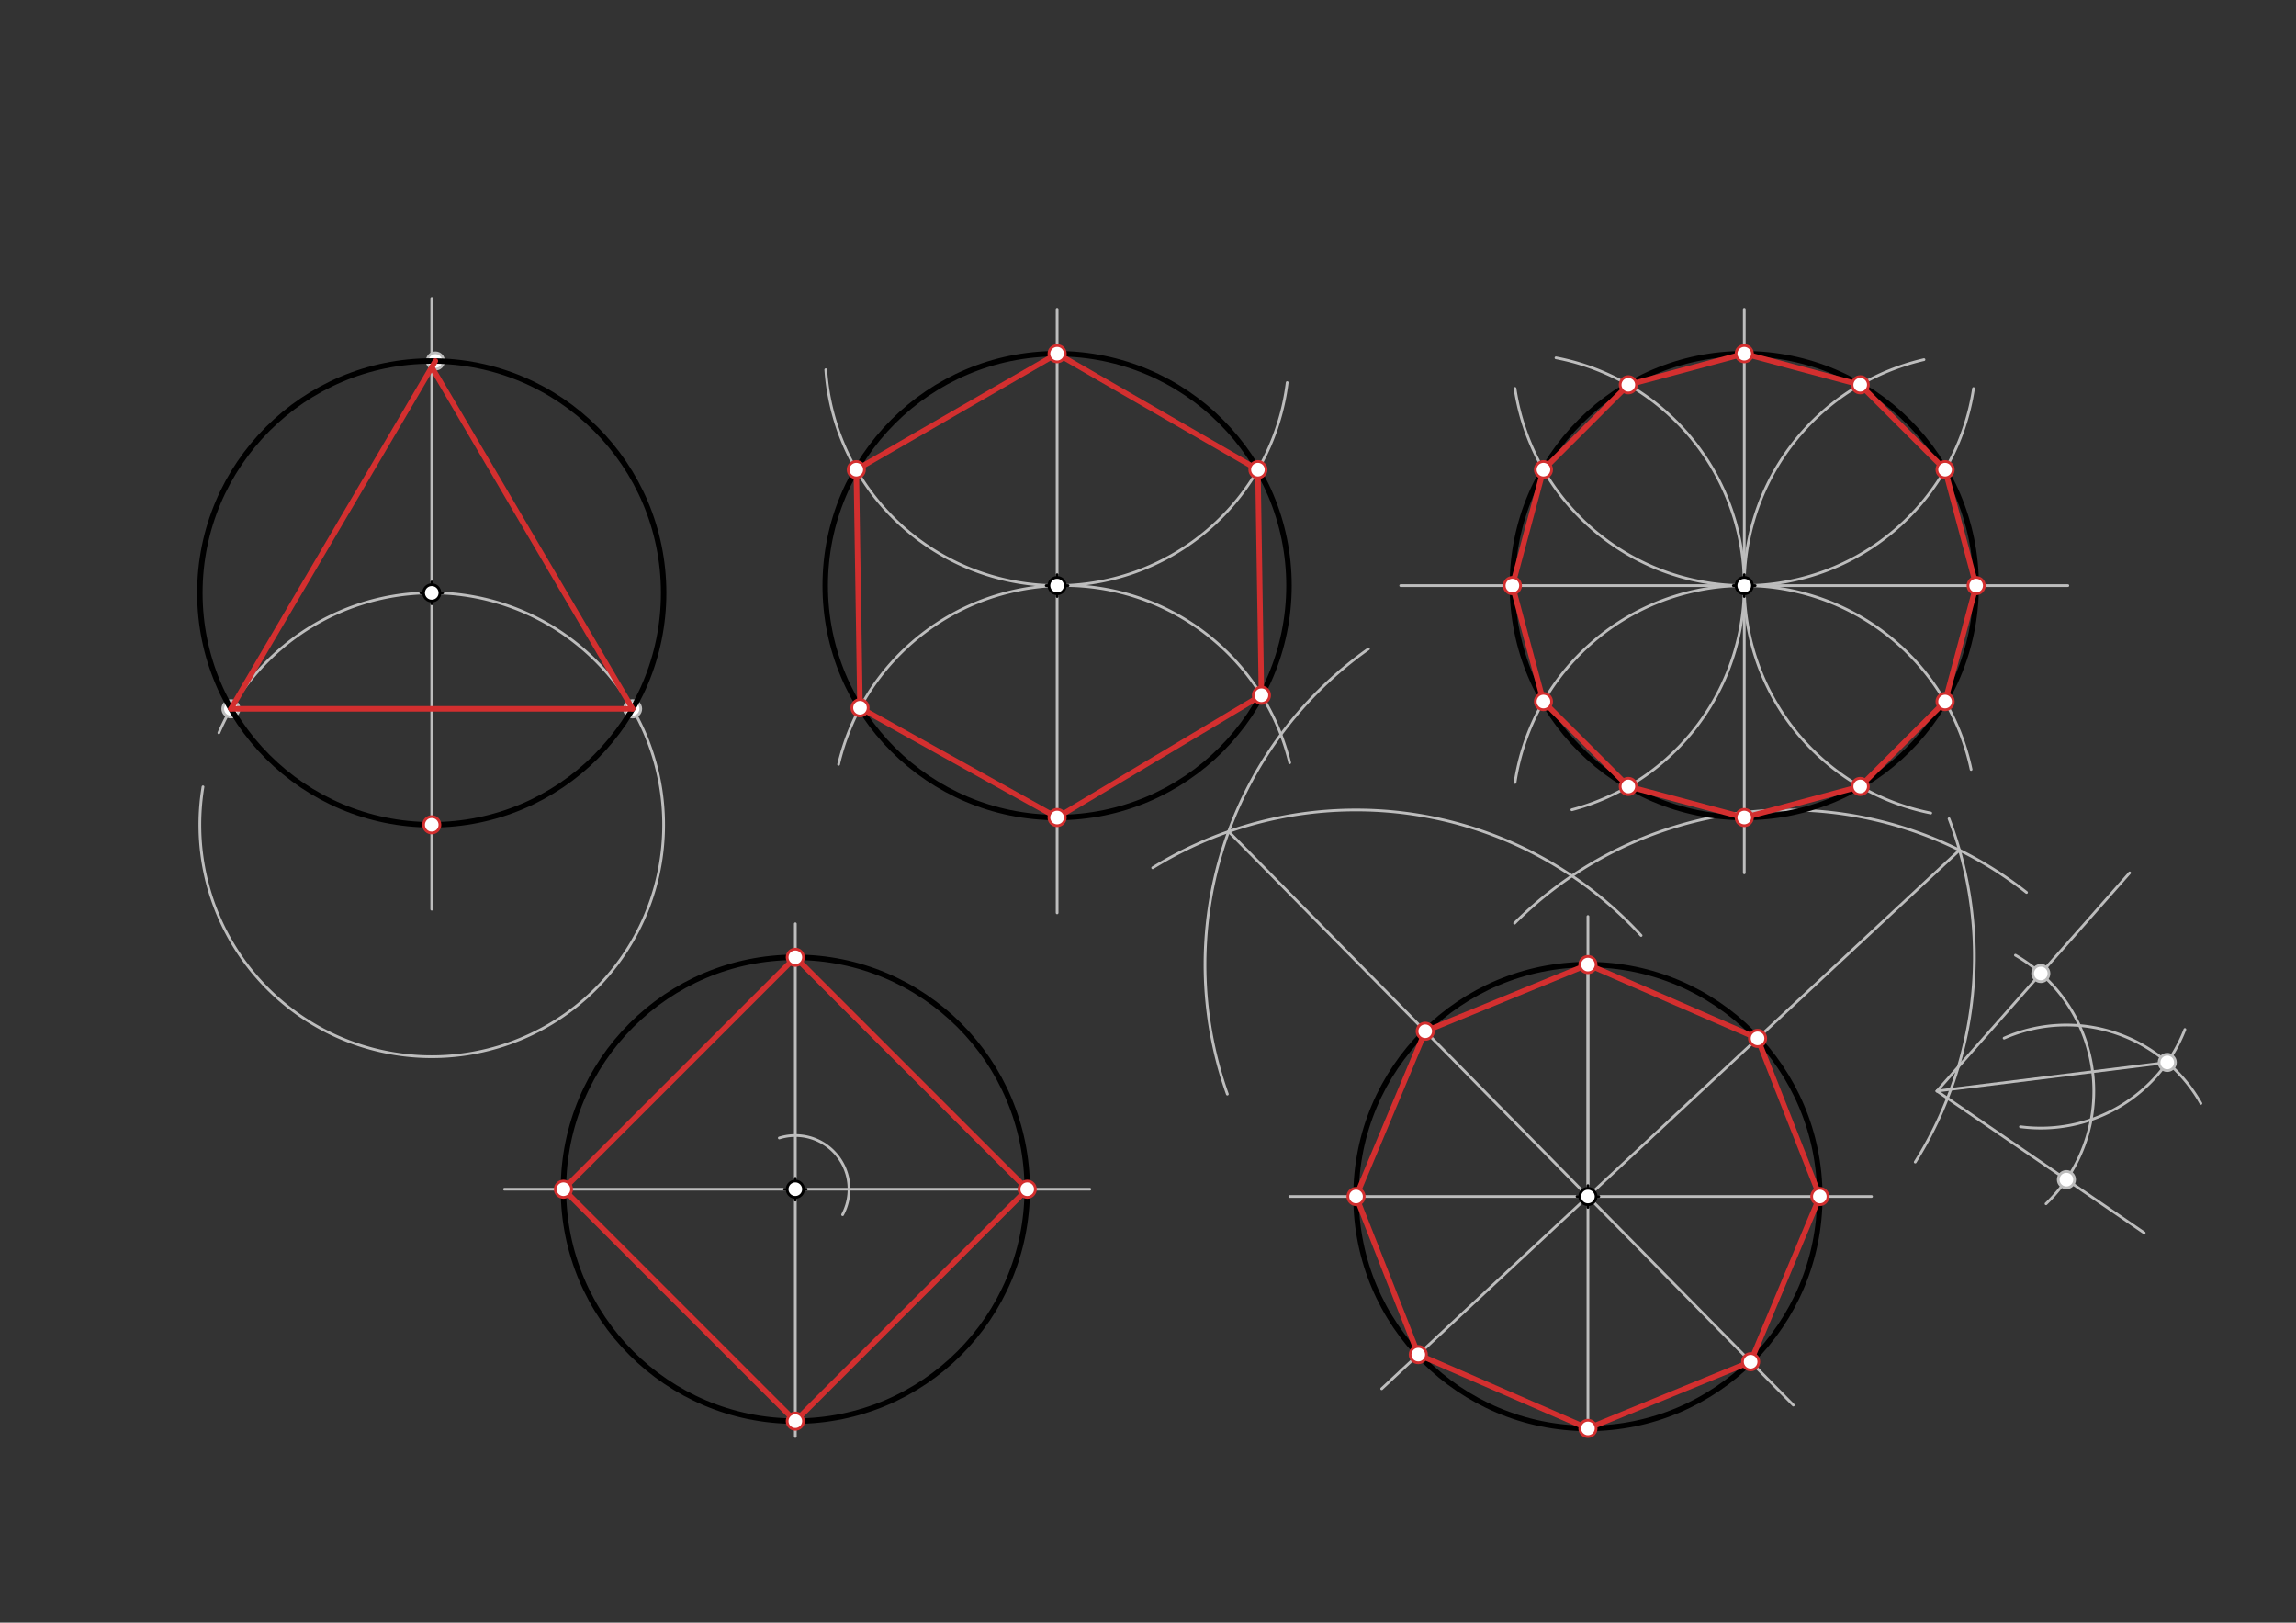 <svg xmlns="http://www.w3.org/2000/svg" class="svg--816" height="100%" preserveAspectRatio="xMidYMid meet" viewBox="0 0 842 595" width="100%"><rect x="0" y="0" width="842" height="595" fill="#333333" stroke="none"/><defs><marker id="marker-arrow" markerHeight="16" markerUnits="userSpaceOnUse" markerWidth="24" orient="auto-start-reverse" refX="24" refY="4" viewBox="0 0 24 8"><path d="M 0 0 L 24 4 L 0 8 z" stroke="inherit"></path></marker></defs><g class="aux-layer--949"><g class="element--733"><line stroke="#BDBDBD" stroke-dasharray="none" stroke-linecap="round" stroke-width="1" x1="158.333" x2="158.333" y1="217.4" y2="109.4"></line></g><g class="element--733"><line stroke="#BDBDBD" stroke-dasharray="none" stroke-linecap="round" stroke-width="1" x1="158.333" x2="158.333" y1="217.4" y2="333.4"></line></g><g class="element--733"><line stroke="#BDBDBD" stroke-dasharray="none" stroke-linecap="round" stroke-width="1" x1="387.667" x2="387.667" y1="214.733" y2="113.4"></line></g><g class="element--733"><line stroke="#BDBDBD" stroke-dasharray="none" stroke-linecap="round" stroke-width="1" x1="387.667" x2="387.667" y1="214.733" y2="334.733"></line></g><g class="element--733"><line stroke="#BDBDBD" stroke-dasharray="none" stroke-linecap="round" stroke-width="1" x1="639.667" x2="639.667" y1="214.733" y2="113.4"></line></g><g class="element--733"><line stroke="#BDBDBD" stroke-dasharray="none" stroke-linecap="round" stroke-width="1" x1="639.667" x2="639.667" y1="214.733" y2="320.067"></line></g><g class="element--733"><path d="M 74.442 288.516 A 85.039 85.039 0 1 0 80.265 268.719" fill="none" stroke="#BDBDBD" stroke-dasharray="none" stroke-linecap="round" stroke-width="1"></path></g><g class="element--733"><path d="M 472.963 279.674 A 85.039 85.039 0 0 0 307.541 280.267" fill="none" stroke="#BDBDBD" stroke-dasharray="none" stroke-linecap="round" stroke-width="1"></path></g><g class="element--733"><path d="M 472.044 140.281 A 85.039 85.039 0 0 1 302.831 135.57" fill="none" stroke="#BDBDBD" stroke-dasharray="none" stroke-linecap="round" stroke-width="1"></path></g><g class="element--733"><line stroke="#BDBDBD" stroke-dasharray="none" stroke-linecap="round" stroke-width="1" x1="639.667" x2="758.333" y1="214.733" y2="214.733"></line></g><g class="element--733"><line stroke="#BDBDBD" stroke-dasharray="none" stroke-linecap="round" stroke-width="1" x1="639.667" x2="513.667" y1="214.733" y2="214.733"></line></g><g class="element--733"><path d="M 722.857 282.137 A 85.039 85.039 0 0 0 555.605 286.913" fill="none" stroke="#BDBDBD" stroke-dasharray="none" stroke-linecap="round" stroke-width="1"></path></g><g class="element--733"><path d="M 555.585 142.421 A 85.039 85.039 0 0 0 723.743 142.459" fill="none" stroke="#BDBDBD" stroke-dasharray="none" stroke-linecap="round" stroke-width="1"></path></g><g class="element--733"><path d="M 576.439 296.928 A 85.039 85.039 0 0 0 570.612 131.21" fill="none" stroke="#BDBDBD" stroke-dasharray="none" stroke-linecap="round" stroke-width="1"></path></g><g class="element--733"><path d="M 708.051 298.126 A 85.039 85.039 0 0 1 705.571 131.875" fill="none" stroke="#BDBDBD" stroke-dasharray="none" stroke-linecap="round" stroke-width="1"></path></g><g class="element--733"><line stroke="#BDBDBD" stroke-dasharray="none" stroke-linecap="round" stroke-width="1" x1="582.333" x2="582.333" y1="438.733" y2="523.773"></line></g><g class="element--733"><line stroke="#BDBDBD" stroke-dasharray="none" stroke-linecap="round" stroke-width="1" x1="582.333" x2="582.333" y1="438.733" y2="353.694"></line></g><g class="element--733"><line stroke="#BDBDBD" stroke-dasharray="none" stroke-linecap="round" stroke-width="1" x1="582.333" x2="686.333" y1="438.733" y2="438.733"></line></g><g class="element--733"><line stroke="#BDBDBD" stroke-dasharray="none" stroke-linecap="round" stroke-width="1" x1="582.333" x2="473" y1="438.733" y2="438.733"></line></g><g class="element--733"><line stroke="#BDBDBD" stroke-dasharray="none" stroke-linecap="round" stroke-width="1" x1="291.667" x2="291.667" y1="436.067" y2="338.733"></line></g><g class="element--733"><line stroke="#BDBDBD" stroke-dasharray="none" stroke-linecap="round" stroke-width="1" x1="291.667" x2="291.667" y1="436.067" y2="526.733"></line></g><g class="element--733"><line stroke="#BDBDBD" stroke-dasharray="none" stroke-linecap="round" stroke-width="1" x1="291.667" x2="185" y1="436.067" y2="436.067"></line></g><g class="element--733"><line stroke="#BDBDBD" stroke-dasharray="none" stroke-linecap="round" stroke-width="1" x1="291.667" x2="399.667" y1="436.067" y2="436.067"></line></g><g class="element--733"><path d="M 309 445.4 A 19.686 19.686 0 0 0 285.795 417.276" fill="none" stroke="#BDBDBD" stroke-dasharray="none" stroke-linecap="round" stroke-width="1"></path></g><g class="element--733"><line stroke="#BDBDBD" stroke-dasharray="none" stroke-linecap="round" stroke-width="1" x1="582.333" x2="582.333" y1="438.733" y2="336.067"></line></g><g class="element--733"><line stroke="#BDBDBD" stroke-dasharray="none" stroke-linecap="round" stroke-width="1" x1="781" x2="710.333" y1="320.067" y2="400.067"></line></g><g class="element--733"><line stroke="#BDBDBD" stroke-dasharray="none" stroke-linecap="round" stroke-width="1" x1="710.333" x2="786.333" y1="400.067" y2="452.067"></line></g><g class="element--733"><path d="M 750.333 441.4 A 57.519 57.519 0 0 0 739.109 350.263" fill="none" stroke="#BDBDBD" stroke-dasharray="none" stroke-linecap="round" stroke-width="1"></path></g><g class="element--733"><path d="M 807.127 404.594 A 56.693 56.693 0 0 0 734.964 380.658" fill="none" stroke="#BDBDBD" stroke-dasharray="none" stroke-linecap="round" stroke-width="1"></path></g><g class="element--733"><path d="M 801.254 377.499 A 56.693 56.693 0 0 1 740.949 413.157" fill="none" stroke="#BDBDBD" stroke-dasharray="none" stroke-linecap="round" stroke-width="1"></path></g><g class="element--733"><line stroke="#BDBDBD" stroke-dasharray="none" stroke-linecap="round" stroke-width="1" x1="710.333" x2="794.784" y1="400.067" y2="389.574"></line></g><g class="element--733"><path d="M 422.716 318.209 A 141.732 141.732 0 0 1 601.828 343.022" fill="none" stroke="#BDBDBD" stroke-dasharray="none" stroke-linecap="round" stroke-width="1"></path></g><g class="element--733"><path d="M 501.853 237.951 A 141.732 141.732 0 0 0 450.1 401.187" fill="none" stroke="#BDBDBD" stroke-dasharray="none" stroke-linecap="round" stroke-width="1"></path></g><g class="element--733"><line stroke="#BDBDBD" stroke-dasharray="none" stroke-linecap="round" stroke-width="1" x1="450.568" x2="582.333" y1="304.925" y2="438.733"></line></g><g class="element--733"><line stroke="#BDBDBD" stroke-dasharray="none" stroke-linecap="round" stroke-width="1" x1="582.333" x2="657.663" y1="438.733" y2="515.231"></line></g><g class="element--733"><path d="M 555.447 338.513 A 141.732 141.732 0 0 1 743.179 327.245" fill="none" stroke="#BDBDBD" stroke-dasharray="none" stroke-linecap="round" stroke-width="1"></path></g><g class="element--733"><path d="M 702.365 426.102 A 141.732 141.732 0 0 0 714.763 300.231" fill="none" stroke="#BDBDBD" stroke-dasharray="none" stroke-linecap="round" stroke-width="1"></path></g><g class="element--733"><line stroke="#BDBDBD" stroke-dasharray="none" stroke-linecap="round" stroke-width="1" x1="582.333" x2="718.595" y1="438.733" y2="311.737"></line></g><g class="element--733"><line stroke="#BDBDBD" stroke-dasharray="none" stroke-linecap="round" stroke-width="1" x1="582.333" x2="506.693" y1="438.733" y2="509.23"></line></g><g class="element--733"><circle cx="159.662" cy="132.371" r="3" stroke="#BDBDBD" stroke-width="1" fill="#ffffff"></circle>}</g><g class="element--733"><circle cx="84.687" cy="259.92" r="3" stroke="#BDBDBD" stroke-width="1" fill="#ffffff"></circle>}</g><g class="element--733"><circle cx="231.98" cy="259.92" r="3" stroke="#BDBDBD" stroke-width="1" fill="#ffffff"></circle>}</g><g class="element--733"><circle cx="748.413" cy="356.958" r="3" stroke="#BDBDBD" stroke-width="1" fill="#ffffff"></circle>}</g><g class="element--733"><circle cx="757.804" cy="432.547" r="3" stroke="#BDBDBD" stroke-width="1" fill="#ffffff"></circle>}</g><g class="element--733"><circle cx="794.784" cy="389.574" r="3" stroke="#BDBDBD" stroke-width="1" fill="#ffffff"></circle>}</g></g><g class="main-layer--75a"><g class="element--733"><g class="center--a87"><line x1="154.333" y1="217.4" x2="162.333" y2="217.4" stroke="#000000" stroke-width="1" stroke-linecap="round"></line><line x1="158.333" y1="213.4" x2="158.333" y2="221.4" stroke="#000000" stroke-width="1" stroke-linecap="round"></line><circle class="hit--87b" cx="158.333" cy="217.4" r="4" stroke="none" fill="transparent"></circle></g><circle cx="158.333" cy="217.4" fill="none" r="85.039" stroke="#000000" stroke-dasharray="none" stroke-width="2"></circle></g><g class="element--733"><g class="center--a87"><line x1="383.667" y1="214.733" x2="391.667" y2="214.733" stroke="#000000" stroke-width="1" stroke-linecap="round"></line><line x1="387.667" y1="210.733" x2="387.667" y2="218.733" stroke="#000000" stroke-width="1" stroke-linecap="round"></line><circle class="hit--87b" cx="387.667" cy="214.733" r="4" stroke="none" fill="transparent"></circle></g><circle cx="387.667" cy="214.733" fill="none" r="85.039" stroke="#000000" stroke-dasharray="none" stroke-width="2"></circle></g><g class="element--733"><g class="center--a87"><line x1="635.667" y1="214.733" x2="643.667" y2="214.733" stroke="#000000" stroke-width="1" stroke-linecap="round"></line><line x1="639.667" y1="210.733" x2="639.667" y2="218.733" stroke="#000000" stroke-width="1" stroke-linecap="round"></line><circle class="hit--87b" cx="639.667" cy="214.733" r="4" stroke="none" fill="transparent"></circle></g><circle cx="639.667" cy="214.733" fill="none" r="85.039" stroke="#000000" stroke-dasharray="none" stroke-width="2"></circle></g><g class="element--733"><g class="center--a87"><line x1="287.667" y1="436.067" x2="295.667" y2="436.067" stroke="#000000" stroke-width="1" stroke-linecap="round"></line><line x1="291.667" y1="432.067" x2="291.667" y2="440.067" stroke="#000000" stroke-width="1" stroke-linecap="round"></line><circle class="hit--87b" cx="291.667" cy="436.067" r="4" stroke="none" fill="transparent"></circle></g><circle cx="291.667" cy="436.067" fill="none" r="85.039" stroke="#000000" stroke-dasharray="none" stroke-width="2"></circle></g><g class="element--733"><g class="center--a87"><line x1="578.333" y1="438.733" x2="586.333" y2="438.733" stroke="#000000" stroke-width="1" stroke-linecap="round"></line><line x1="582.333" y1="434.733" x2="582.333" y2="442.733" stroke="#000000" stroke-width="1" stroke-linecap="round"></line><circle class="hit--87b" cx="582.333" cy="438.733" r="4" stroke="none" fill="transparent"></circle></g><circle cx="582.333" cy="438.733" fill="none" r="85.039" stroke="#000000" stroke-dasharray="none" stroke-width="2"></circle></g><g class="element--733"><line stroke="#D32F2F" stroke-dasharray="none" stroke-linecap="round" stroke-width="2" x1="159.662" x2="84.687" y1="132.371" y2="259.92"></line></g><g class="element--733"><line stroke="#D32F2F" stroke-dasharray="none" stroke-linecap="round" stroke-width="2" x1="84.687" x2="231.98" y1="259.92" y2="259.92"></line></g><g class="element--733"><line stroke="#D32F2F" stroke-dasharray="none" stroke-linecap="round" stroke-width="2" x1="231.98" x2="158.333" y1="259.92" y2="134.631"></line></g><g class="element--733"><line stroke="#D32F2F" stroke-dasharray="none" stroke-linecap="round" stroke-width="2" x1="387.667" x2="314.02" y1="129.694" y2="172.214"></line></g><g class="element--733"><line stroke="#D32F2F" stroke-dasharray="none" stroke-linecap="round" stroke-width="2" x1="314.02" x2="315.384" y1="172.214" y2="259.533"></line></g><g class="element--733"><line stroke="#D32F2F" stroke-dasharray="none" stroke-linecap="round" stroke-width="2" x1="315.384" x2="387.667" y1="259.533" y2="299.773"></line></g><g class="element--733"><line stroke="#D32F2F" stroke-dasharray="none" stroke-linecap="round" stroke-width="2" x1="387.667" x2="462.605" y1="299.773" y2="254.932"></line></g><g class="element--733"><line stroke="#D32F2F" stroke-dasharray="none" stroke-linecap="round" stroke-width="2" x1="462.605" x2="461.313" y1="254.932" y2="172.214"></line></g><g class="element--733"><line stroke="#D32F2F" stroke-dasharray="none" stroke-linecap="round" stroke-width="2" x1="461.313" x2="387.667" y1="172.214" y2="129.694"></line></g><g class="element--733"><line stroke="#D32F2F" stroke-dasharray="none" stroke-linecap="round" stroke-width="2" x1="639.667" x2="597.147" y1="129.694" y2="141.087"></line></g><g class="element--733"><line stroke="#D32F2F" stroke-dasharray="none" stroke-linecap="round" stroke-width="2" x1="597.147" x2="566.02" y1="141.087" y2="172.214"></line></g><g class="element--733"><line stroke="#D32F2F" stroke-dasharray="none" stroke-linecap="round" stroke-width="2" x1="566.02" x2="554.627" y1="172.214" y2="214.733"></line></g><g class="element--733"><line stroke="#D32F2F" stroke-dasharray="none" stroke-linecap="round" stroke-width="2" x1="554.627" x2="566.02" y1="214.733" y2="257.253"></line></g><g class="element--733"><line stroke="#D32F2F" stroke-dasharray="none" stroke-linecap="round" stroke-width="2" x1="566.02" x2="597.147" y1="257.253" y2="288.38"></line></g><g class="element--733"><line stroke="#D32F2F" stroke-dasharray="none" stroke-linecap="round" stroke-width="2" x1="597.147" x2="639.667" y1="288.38" y2="299.773"></line></g><g class="element--733"><line stroke="#D32F2F" stroke-dasharray="none" stroke-linecap="round" stroke-width="2" x1="639.667" x2="682.186" y1="299.773" y2="288.38"></line></g><g class="element--733"><line stroke="#D32F2F" stroke-dasharray="none" stroke-linecap="round" stroke-width="2" x1="682.186" x2="713.313" y1="288.38" y2="257.253"></line></g><g class="element--733"><line stroke="#D32F2F" stroke-dasharray="none" stroke-linecap="round" stroke-width="2" x1="713.313" x2="724.706" y1="257.253" y2="214.733"></line></g><g class="element--733"><line stroke="#D32F2F" stroke-dasharray="none" stroke-linecap="round" stroke-width="2" x1="724.706" x2="713.313" y1="214.733" y2="172.214"></line></g><g class="element--733"><line stroke="#D32F2F" stroke-dasharray="none" stroke-linecap="round" stroke-width="2" x1="713.313" x2="682.186" y1="172.214" y2="141.087"></line></g><g class="element--733"><line stroke="#D32F2F" stroke-dasharray="none" stroke-linecap="round" stroke-width="2" x1="682.186" x2="639.667" y1="141.087" y2="129.694"></line></g><g class="element--733"><line stroke="#D32F2F" stroke-dasharray="none" stroke-linecap="round" stroke-width="2" x1="291.667" x2="206.627" y1="351.027" y2="436.067"></line></g><g class="element--733"><line stroke="#D32F2F" stroke-dasharray="none" stroke-linecap="round" stroke-width="2" x1="206.627" x2="291.667" y1="436.067" y2="521.106"></line></g><g class="element--733"><line stroke="#D32F2F" stroke-dasharray="none" stroke-linecap="round" stroke-width="2" x1="291.667" x2="376.706" y1="521.106" y2="436.067"></line></g><g class="element--733"><line stroke="#D32F2F" stroke-dasharray="none" stroke-linecap="round" stroke-width="2" x1="376.706" x2="291.667" y1="436.067" y2="351.027"></line></g><g class="element--733"><line stroke="#D32F2F" stroke-dasharray="none" stroke-linecap="round" stroke-width="2" x1="582.333" x2="522.666" y1="353.694" y2="378.141"></line></g><g class="element--733"><line stroke="#D32F2F" stroke-dasharray="none" stroke-linecap="round" stroke-width="2" x1="522.666" x2="497.294" y1="378.141" y2="438.733"></line></g><g class="element--733"><line stroke="#D32F2F" stroke-dasharray="none" stroke-linecap="round" stroke-width="2" x1="497.294" x2="520.123" y1="438.733" y2="496.713"></line></g><g class="element--733"><line stroke="#D32F2F" stroke-dasharray="none" stroke-linecap="round" stroke-width="2" x1="520.123" x2="582.333" y1="496.713" y2="523.773"></line></g><g class="element--733"><line stroke="#D32F2F" stroke-dasharray="none" stroke-linecap="round" stroke-width="2" x1="582.333" x2="642.001" y1="523.773" y2="499.326"></line></g><g class="element--733"><line stroke="#D32F2F" stroke-dasharray="none" stroke-linecap="round" stroke-width="2" x1="642.001" x2="667.373" y1="499.326" y2="438.733"></line></g><g class="element--733"><line stroke="#D32F2F" stroke-dasharray="none" stroke-linecap="round" stroke-width="2" x1="667.373" x2="644.543" y1="438.733" y2="380.754"></line></g><g class="element--733"><line stroke="#D32F2F" stroke-dasharray="none" stroke-linecap="round" stroke-width="2" x1="644.543" x2="582.333" y1="380.754" y2="353.694"></line></g><g class="element--733"><circle cx="158.333" cy="217.4" r="3" stroke="#000000" stroke-width="1" fill="#ffffff"></circle>}</g><g class="element--733"><circle cx="387.667" cy="214.733" r="3" stroke="#000000" stroke-width="1" fill="#ffffff"></circle>}</g><g class="element--733"><circle cx="639.667" cy="214.733" r="3" stroke="#000000" stroke-width="1" fill="#ffffff"></circle>}</g><g class="element--733"><circle cx="291.667" cy="436.067" r="3" stroke="#000000" stroke-width="1" fill="#ffffff"></circle>}</g><g class="element--733"><circle cx="582.333" cy="438.733" r="3" stroke="#000000" stroke-width="1" fill="#ffffff"></circle>}</g><g class="element--733"><circle cx="158.333" cy="302.439" r="3" stroke="#D32F2F" stroke-width="1" fill="#ffffff"></circle>}</g><g class="element--733"><circle cx="387.667" cy="129.694" r="3" stroke="#D32F2F" stroke-width="1" fill="#ffffff"></circle>}</g><g class="element--733"><circle cx="314.02" cy="172.214" r="3" stroke="#D32F2F" stroke-width="1" fill="#ffffff"></circle>}</g><g class="element--733"><circle cx="315.384" cy="259.533" r="3" stroke="#D32F2F" stroke-width="1" fill="#ffffff"></circle>}</g><g class="element--733"><circle cx="387.667" cy="299.773" r="3" stroke="#D32F2F" stroke-width="1" fill="#ffffff"></circle>}</g><g class="element--733"><circle cx="462.605" cy="254.932" r="3" stroke="#D32F2F" stroke-width="1" fill="#ffffff"></circle>}</g><g class="element--733"><circle cx="461.313" cy="172.214" r="3" stroke="#D32F2F" stroke-width="1" fill="#ffffff"></circle>}</g><g class="element--733"><circle cx="597.147" cy="141.087" r="3" stroke="#D32F2F" stroke-width="1" fill="#ffffff"></circle>}</g><g class="element--733"><circle cx="566.02" cy="172.214" r="3" stroke="#D32F2F" stroke-width="1" fill="#ffffff"></circle>}</g><g class="element--733"><circle cx="554.627" cy="214.733" r="3" stroke="#D32F2F" stroke-width="1" fill="#ffffff"></circle>}</g><g class="element--733"><circle cx="566.02" cy="257.253" r="3" stroke="#D32F2F" stroke-width="1" fill="#ffffff"></circle>}</g><g class="element--733"><circle cx="597.147" cy="288.38" r="3" stroke="#D32F2F" stroke-width="1" fill="#ffffff"></circle>}</g><g class="element--733"><circle cx="639.667" cy="299.773" r="3" stroke="#D32F2F" stroke-width="1" fill="#ffffff"></circle>}</g><g class="element--733"><circle cx="682.186" cy="288.38" r="3" stroke="#D32F2F" stroke-width="1" fill="#ffffff"></circle>}</g><g class="element--733"><circle cx="713.313" cy="257.253" r="3" stroke="#D32F2F" stroke-width="1" fill="#ffffff"></circle>}</g><g class="element--733"><circle cx="724.706" cy="214.733" r="3" stroke="#D32F2F" stroke-width="1" fill="#ffffff"></circle>}</g><g class="element--733"><circle cx="713.313" cy="172.214" r="3" stroke="#D32F2F" stroke-width="1" fill="#ffffff"></circle>}</g><g class="element--733"><circle cx="682.186" cy="141.087" r="3" stroke="#D32F2F" stroke-width="1" fill="#ffffff"></circle>}</g><g class="element--733"><circle cx="639.667" cy="129.694" r="3" stroke="#D32F2F" stroke-width="1" fill="#ffffff"></circle>}</g><g class="element--733"><circle cx="291.667" cy="351.027" r="3" stroke="#D32F2F" stroke-width="1" fill="#ffffff"></circle>}</g><g class="element--733"><circle cx="206.627" cy="436.067" r="3" stroke="#D32F2F" stroke-width="1" fill="#ffffff"></circle>}</g><g class="element--733"><circle cx="291.667" cy="521.106" r="3" stroke="#D32F2F" stroke-width="1" fill="#ffffff"></circle>}</g><g class="element--733"><circle cx="376.706" cy="436.067" r="3" stroke="#D32F2F" stroke-width="1" fill="#ffffff"></circle>}</g><g class="element--733"><circle cx="582.333" cy="353.694" r="3" stroke="#D32F2F" stroke-width="1" fill="#ffffff"></circle>}</g><g class="element--733"><circle cx="522.666" cy="378.141" r="3" stroke="#D32F2F" stroke-width="1" fill="#ffffff"></circle>}</g><g class="element--733"><circle cx="497.294" cy="438.733" r="3" stroke="#D32F2F" stroke-width="1" fill="#ffffff"></circle>}</g><g class="element--733"><circle cx="520.123" cy="496.713" r="3" stroke="#D32F2F" stroke-width="1" fill="#ffffff"></circle>}</g><g class="element--733"><circle cx="582.333" cy="523.773" r="3" stroke="#D32F2F" stroke-width="1" fill="#ffffff"></circle>}</g><g class="element--733"><circle cx="642.001" cy="499.326" r="3" stroke="#D32F2F" stroke-width="1" fill="#ffffff"></circle>}</g><g class="element--733"><circle cx="667.373" cy="438.733" r="3" stroke="#D32F2F" stroke-width="1" fill="#ffffff"></circle>}</g><g class="element--733"><circle cx="644.543" cy="380.754" r="3" stroke="#D32F2F" stroke-width="1" fill="#ffffff"></circle>}</g></g><g class="snaps-layer--ac6"></g><g class="temp-layer--52d"></g></svg>